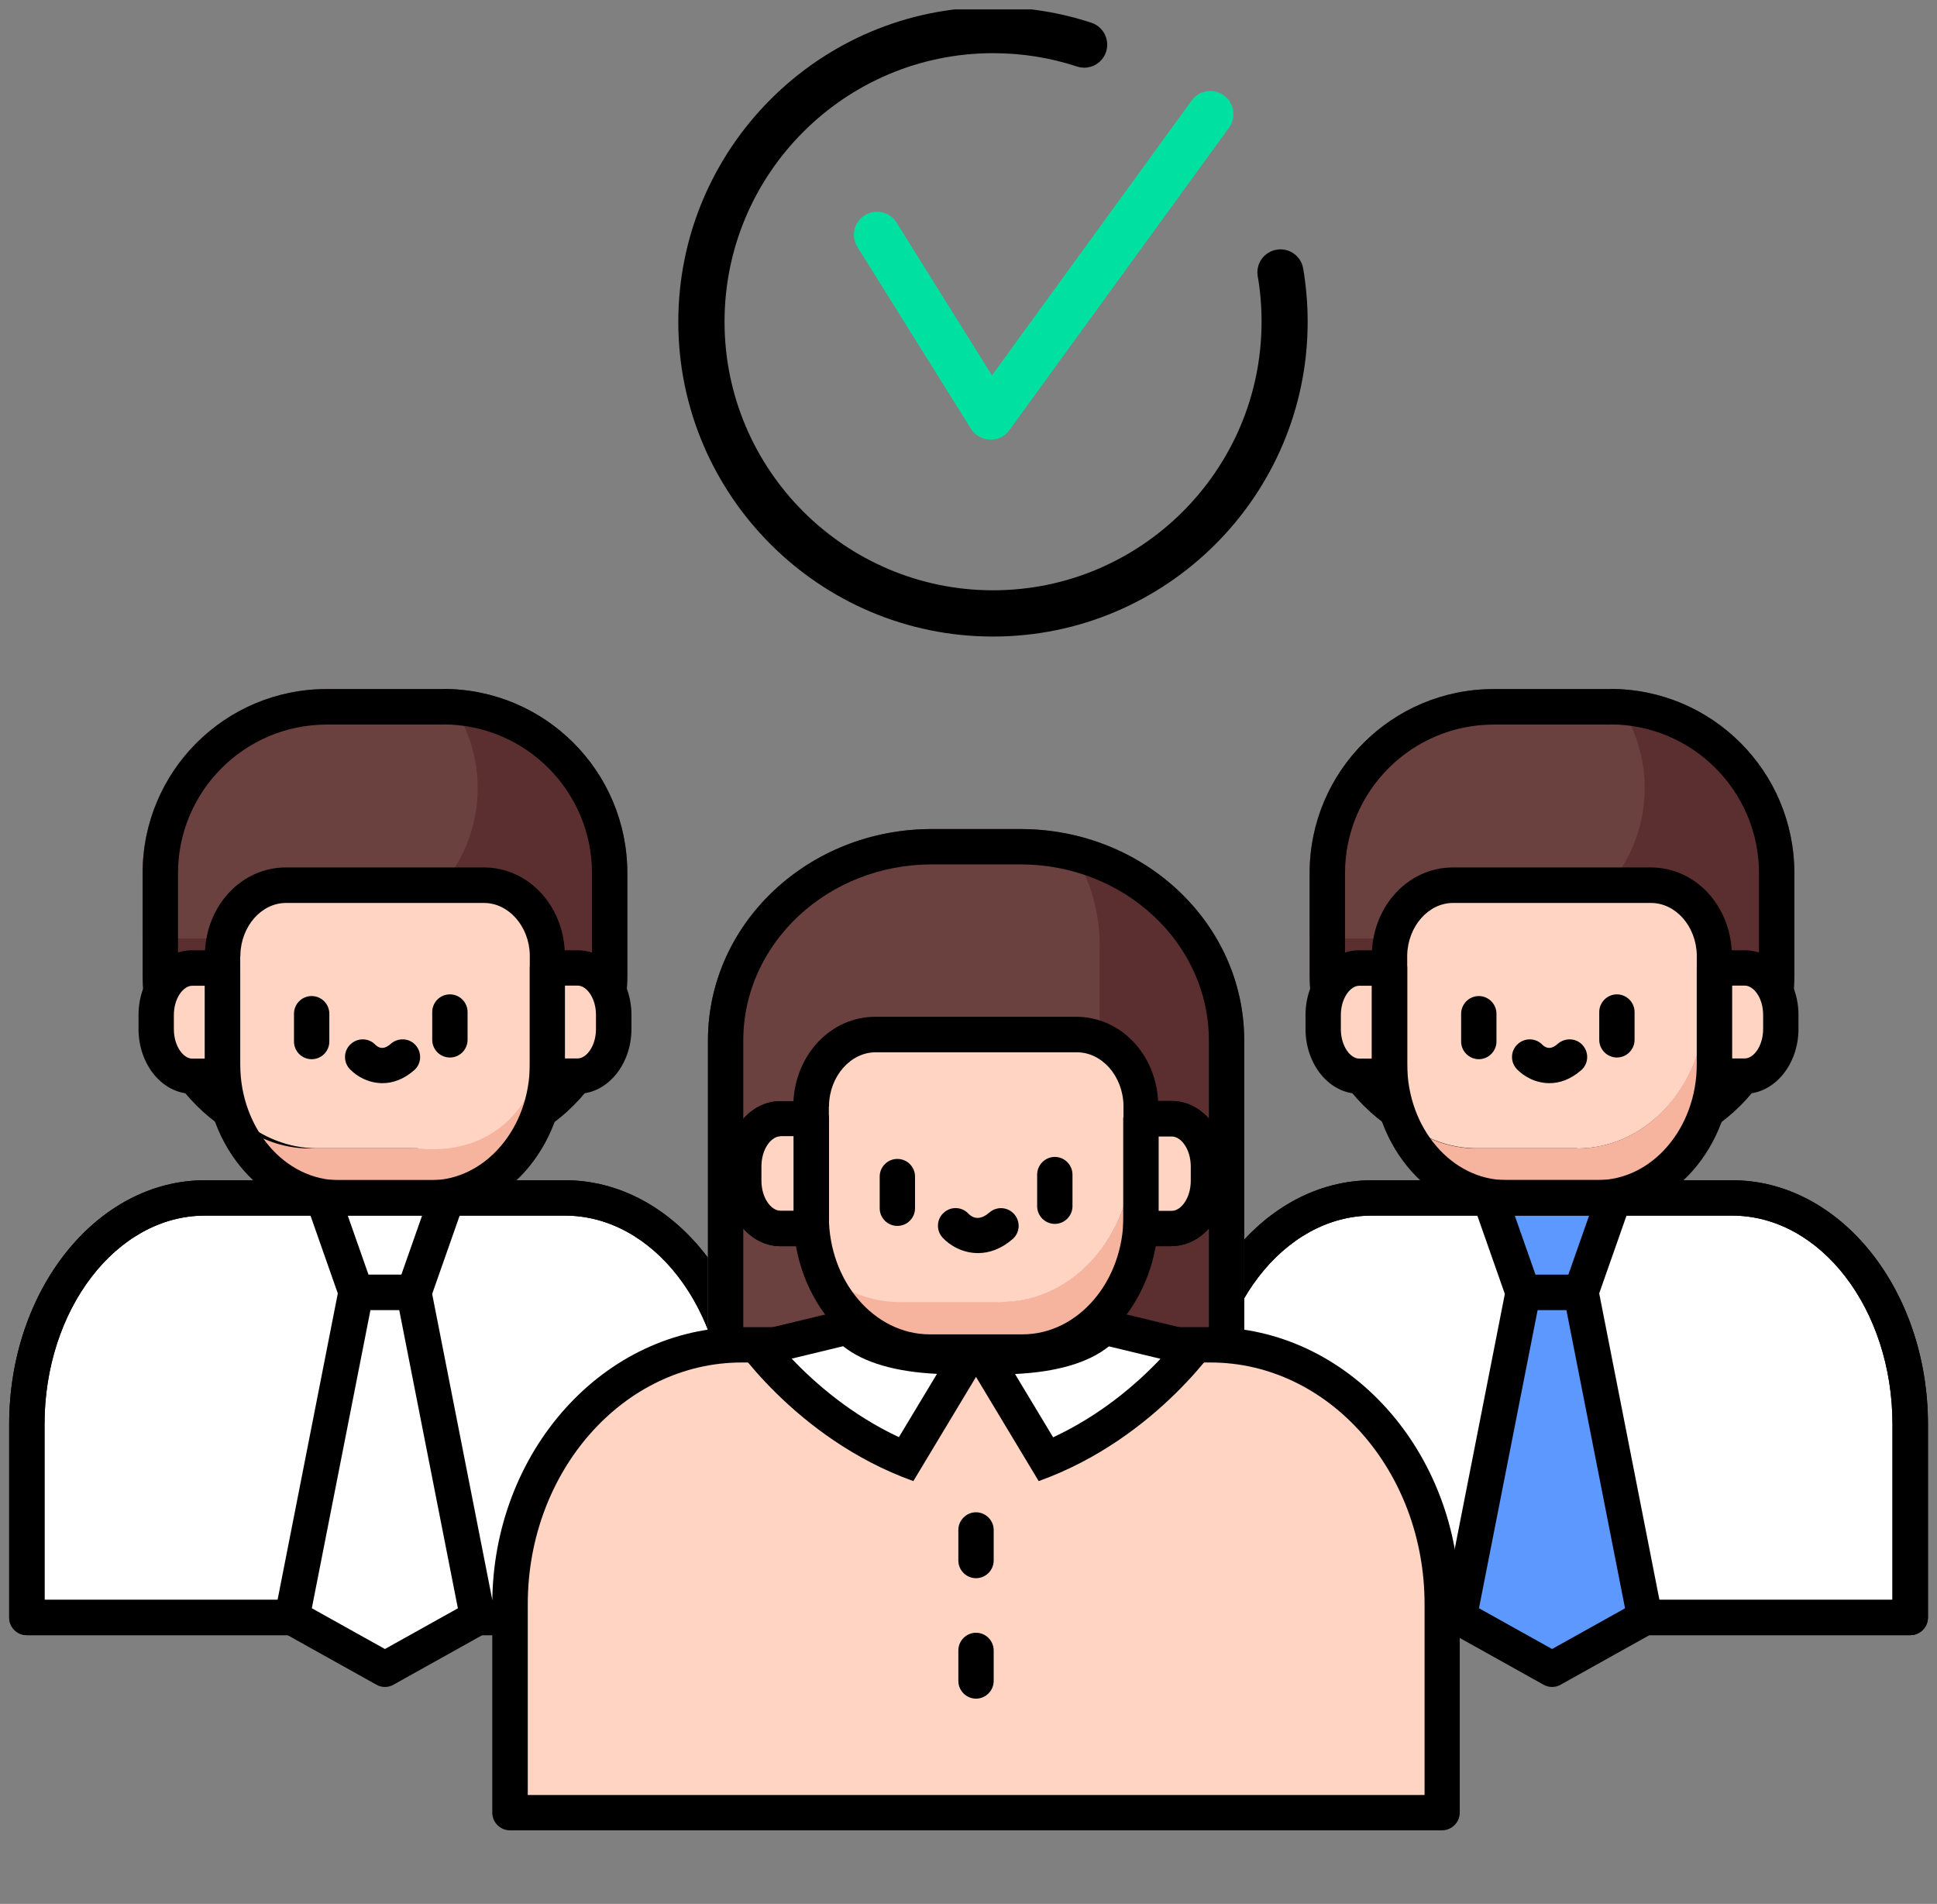 <svg width="116" height="114" viewBox="0 0 116 114" fill="none" xmlns="http://www.w3.org/2000/svg">
<rect x="0" y="0" width="116" height="114" fill="#808080" stroke="none"/>
<g clip-path="url(#clip0_211_3219)">
<path d="M44.495 85.288C44.495 77.8 39.721 71.728 33.833 71.728H12.27C6.382 71.728 1.608 77.8 1.608 85.288V96.852H44.495V85.288Z" fill="white"/>
<path d="M44.495 97.909H1.608C1.019 97.909 0.55 97.431 0.55 96.852V85.288C0.55 77.229 5.803 70.67 12.27 70.67H33.843C40.3 70.67 45.562 77.229 45.562 85.288V96.852C45.562 97.431 45.093 97.909 44.505 97.909H44.495ZM2.666 95.794H43.438V85.288C43.438 78.388 39.132 72.786 33.833 72.786H12.27C6.98 72.786 2.666 78.398 2.666 85.288V95.794Z" fill="black"/>
<path d="M26.547 41.26H19.565C13.475 41.26 8.544 46.191 8.544 52.281V58.389C8.544 64.488 13.475 69.419 19.565 69.419H26.547C32.637 69.419 37.568 64.488 37.568 58.398V52.272C37.568 46.182 32.637 41.251 26.547 41.251V41.26Z" fill="#5B2F2F"/>
<path d="M19.602 56.191C24.56 56.191 28.608 52.134 28.608 47.184C28.608 44.921 27.753 42.852 26.363 41.26H19.556C13.466 41.26 8.535 46.191 8.535 52.281V56.016C9.096 56.126 9.676 56.191 10.274 56.191H19.593H19.602Z" fill="#6B413F"/>
<path d="M26.547 43.376C31.46 43.376 35.452 47.368 35.452 52.281V58.407C35.452 63.32 31.46 67.312 26.547 67.312H19.565C14.653 67.312 10.66 63.32 10.66 58.398V52.29C10.66 47.377 14.653 43.385 19.565 43.385H26.547M26.547 41.26H19.565C13.475 41.26 8.544 46.191 8.544 52.281V58.389C8.544 64.488 13.475 69.419 19.565 69.419H26.547C32.637 69.419 37.568 64.488 37.568 58.398V52.272C37.568 46.182 32.637 41.251 26.547 41.251V41.26Z" fill="black"/>
<path d="M32.775 57.147C32.757 56.42 32.582 55.74 32.279 55.151V59.934C32.279 64.81 28.82 68.766 24.56 68.766H18.544C16.824 68.766 15.232 68.113 13.944 67.018C15.039 69.796 17.477 71.728 20.32 71.728H25.775C29.638 71.728 32.775 68.14 32.775 63.725V57.156V57.147Z" fill="#F6B49F"/>
<path d="M25.02 68.766C30.384 69.309 33.088 64.985 32.739 59.935V59.328V55.151C32.085 53.872 30.853 52.998 29.436 52.998H17.578C15.508 52.998 13.834 54.847 13.788 57.147V63.715C13.788 64.893 14.018 66.006 14.413 67.009C15.701 68.104 17.284 68.757 19.013 68.757H25.029L25.02 68.766Z" fill="#FFD4C2"/>
<path d="M11.506 57.966C10.32 57.966 9.354 59.226 9.354 60.79V61.627C9.354 63.182 10.32 64.452 11.506 64.452H13.328V57.975H11.506V57.966Z" fill="#FFD4C2"/>
<path d="M34.606 64.433C35.793 64.433 36.759 63.173 36.759 61.609V60.772C36.759 59.217 35.793 57.947 34.606 57.947H32.785V64.424H34.606V64.433Z" fill="#FFD4C2"/>
<path d="M44.495 97.909H1.608C1.019 97.909 0.55 97.431 0.55 96.852V85.288C0.55 77.229 5.803 70.67 12.27 70.67H33.843C40.3 70.67 45.562 77.229 45.562 85.288V96.852C45.562 97.431 45.093 97.909 44.505 97.909H44.495ZM2.666 95.794H43.438V85.288C43.438 78.388 39.132 72.786 33.833 72.786H12.27C6.98 72.786 2.666 78.398 2.666 85.288V95.794Z" fill="black"/>
<path d="M28.608 96.852L23.052 99.952L17.495 96.852L21.322 77.376H24.781L28.608 96.852Z" fill="white"/>
<path d="M23.052 101.01C22.877 101.01 22.693 100.964 22.537 100.872L16.98 97.772C16.575 97.551 16.373 97.091 16.456 96.64L20.283 77.174C20.384 76.677 20.816 76.319 21.322 76.319H24.781C25.287 76.319 25.72 76.677 25.821 77.174L29.648 96.64C29.74 97.091 29.528 97.541 29.123 97.772L23.567 100.872C23.41 100.964 23.227 101.01 23.052 101.01ZM18.682 96.3L23.052 98.737L27.421 96.3L23.907 78.434H22.187L18.673 96.3H18.682Z" fill="black"/>
<path d="M19.335 71.728H26.768L24.781 77.377H21.322L19.335 71.728Z" fill="white"/>
<path d="M24.781 78.434H21.322C20.872 78.434 20.476 78.149 20.329 77.726L18.342 72.069C18.231 71.747 18.277 71.388 18.48 71.103C18.682 70.827 19.004 70.652 19.344 70.652H26.777C27.118 70.652 27.44 70.817 27.642 71.103C27.845 71.379 27.891 71.747 27.78 72.069L25.793 77.726C25.646 78.149 25.241 78.434 24.79 78.434H24.781ZM22.077 76.319H24.036L25.278 72.786H20.826L22.067 76.319H22.077Z" fill="black"/>
<path d="M25.784 72.786H20.329C15.885 72.786 12.27 68.72 12.27 63.716V57.147C12.27 57.147 12.27 57.055 12.27 57.009C12.39 54.157 14.496 51.94 17.118 51.94H28.976C31.598 51.94 33.714 54.157 33.824 57.009C33.824 57.055 33.824 57.101 33.824 57.147V63.716C33.824 68.711 30.209 72.786 25.765 72.786H25.784ZM14.386 57.258V63.725C14.386 67.561 17.054 70.67 20.329 70.67H25.784C29.059 70.67 31.727 67.552 31.727 63.725V57.258C31.727 57.258 31.727 57.203 31.727 57.175C31.69 55.455 30.457 54.066 28.985 54.066H17.127C15.655 54.066 14.432 55.464 14.395 57.175C14.395 57.203 14.395 57.23 14.395 57.258H14.386Z" fill="black"/>
<path d="M13.328 65.491H11.507C9.731 65.491 8.296 63.752 8.296 61.609V60.772C8.296 58.638 9.74 56.899 11.507 56.899H13.328C13.917 56.899 14.386 57.377 14.386 57.957V64.433C14.386 65.013 13.917 65.491 13.328 65.491ZM11.507 59.024C10.991 59.024 10.412 59.751 10.412 60.781V61.618C10.412 62.658 10.991 63.385 11.507 63.385H12.27V59.024H11.507Z" fill="black"/>
<path d="M34.606 65.491H32.785C32.196 65.491 31.727 65.013 31.727 64.433V57.957C31.727 57.377 32.196 56.899 32.785 56.899H34.606C36.381 56.899 37.816 58.638 37.816 60.772V61.609C37.816 63.743 36.372 65.491 34.606 65.491ZM33.833 63.375H34.597C35.112 63.375 35.691 62.648 35.691 61.609V60.772C35.691 59.732 35.112 59.015 34.597 59.015H33.833V63.375Z" fill="black"/>
<path d="M18.664 63.421C18.075 63.421 17.606 62.943 17.606 62.363V60.698C17.606 60.118 18.075 59.64 18.664 59.64C19.252 59.64 19.722 60.118 19.722 60.698V62.363C19.722 62.943 19.252 63.421 18.664 63.421Z" fill="black"/>
<path d="M26.943 63.32C26.354 63.32 25.885 62.842 25.885 62.262V60.597C25.885 60.017 26.354 59.539 26.943 59.539C27.532 59.539 28.001 60.017 28.001 60.597V62.262C28.001 62.842 27.532 63.32 26.943 63.32Z" fill="black"/>
<path d="M21.718 63.283C21.718 63.283 22.785 64.433 24.1 63.283H21.718Z" fill="#AFECFF"/>
<path d="M22.905 64.856C22.077 64.856 21.359 64.451 20.945 64.01C20.549 63.587 20.568 62.915 21 62.52C21.424 62.124 22.086 62.142 22.481 62.556C22.886 62.952 23.263 62.621 23.41 62.492C23.852 62.115 24.524 62.152 24.901 62.593C25.278 63.035 25.241 63.706 24.8 64.084C24.156 64.645 23.503 64.856 22.905 64.856Z" fill="black"/>
<path d="M114.392 85.288C114.392 77.8 109.618 71.728 103.73 71.728H82.158C76.27 71.728 71.496 77.8 71.496 85.288V96.852H114.383V85.288H114.392Z" fill="white"/>
<path d="M114.392 97.909H71.505C70.925 97.909 70.447 97.431 70.447 96.852V85.288C70.447 77.229 75.7 70.67 82.167 70.67H103.739C110.197 70.67 115.459 77.229 115.459 85.288V96.852C115.459 97.431 114.981 97.909 114.401 97.909H114.392ZM72.563 95.794H113.334V85.288C113.334 78.388 109.029 72.786 103.73 72.786H82.158C76.868 72.786 72.553 78.398 72.553 85.288V95.794H72.563Z" fill="black"/>
<path d="M96.435 41.26H89.453C83.363 41.26 78.432 46.191 78.432 52.281V58.389C78.432 64.488 83.363 69.419 89.453 69.419H96.435C102.525 69.419 107.456 64.488 107.456 58.398V52.272C107.456 46.182 102.525 41.251 96.435 41.251V41.26Z" fill="#5B2F2F"/>
<path d="M89.489 56.19C94.448 56.19 98.496 52.133 98.496 47.184C98.496 44.921 97.64 42.851 96.251 41.26H89.443C83.353 41.26 78.423 46.191 78.423 52.281V56.016C78.984 56.126 79.563 56.19 80.161 56.19H89.48H89.489Z" fill="#6B413F"/>
<path d="M96.435 43.376C101.347 43.376 105.34 47.368 105.34 52.281V58.407C105.34 63.32 101.347 67.312 96.435 67.312H89.453C84.54 67.312 80.548 63.32 80.548 58.398V52.29C80.548 47.377 84.54 43.385 89.453 43.385H96.435M96.435 41.26H89.453C83.363 41.26 78.432 46.191 78.432 52.281V58.389C78.432 64.488 83.363 69.419 89.453 69.419H96.435C102.525 69.419 107.456 64.488 107.456 58.398V52.272C107.456 46.182 102.525 41.251 96.435 41.251V41.26Z" fill="black"/>
<path d="M102.663 57.147C102.644 56.42 102.47 55.74 102.166 55.151V59.934C102.166 64.81 98.707 68.766 94.448 68.766H88.431C86.711 68.766 85.12 68.113 83.832 67.018C84.927 69.796 87.364 71.728 90.207 71.728H95.662C99.526 71.728 102.663 68.14 102.663 63.725V57.156V57.147Z" fill="#F6B49F"/>
<path d="M94.457 68.766C98.716 68.766 102.175 64.81 102.175 59.935V55.151C101.522 53.872 100.289 52.998 98.873 52.998H87.015C84.945 52.998 83.271 54.847 83.225 57.147V63.715C83.225 64.893 83.455 66.006 83.85 67.009C85.138 68.104 86.72 68.757 88.45 68.757H94.466L94.457 68.766Z" fill="#FFD4C2"/>
<path d="M81.394 57.966C80.207 57.966 79.242 59.226 79.242 60.79V61.627C79.242 63.182 80.207 64.451 81.394 64.451H83.216V57.975H81.394V57.966Z" fill="#FFD4C2"/>
<path d="M104.494 64.433C105.68 64.433 106.646 63.173 106.646 61.609V60.772C106.646 59.217 105.68 57.947 104.494 57.947H102.672V64.424H104.494V64.433Z" fill="#FFD4C2"/>
<path d="M114.392 97.909H71.505C70.925 97.909 70.447 97.431 70.447 96.852V85.288C70.447 77.229 75.7 70.67 82.167 70.67H103.739C110.197 70.67 115.459 77.229 115.459 85.288V96.852C115.459 97.431 114.981 97.909 114.401 97.909H114.392ZM72.563 95.794H113.334V85.288C113.334 78.388 109.029 72.786 103.73 72.786H82.158C76.868 72.786 72.553 78.398 72.553 85.288V95.794H72.563Z" fill="black"/>
<path d="M98.505 96.852L92.948 99.952L87.392 96.852L91.219 77.376H94.678L98.505 96.852Z" fill="#5D98FF"/>
<path d="M92.948 101.01C92.774 101.01 92.59 100.964 92.433 100.872L86.877 97.772C86.481 97.551 86.27 97.091 86.353 96.64L90.179 77.174C90.281 76.677 90.713 76.319 91.219 76.319H94.678C95.184 76.319 95.616 76.677 95.718 77.174L99.544 96.64C99.636 97.091 99.425 97.541 99.02 97.772L93.464 100.872C93.307 100.964 93.123 101.01 92.948 101.01ZM88.579 96.3L92.948 98.737L97.318 96.3L93.804 78.434H92.084L88.57 96.3H88.579Z" fill="black"/>
<path d="M89.223 71.728H96.665L94.678 77.377H91.219L89.223 71.728Z" fill="#5D98FF"/>
<path d="M94.669 78.434H91.21C90.759 78.434 90.364 78.149 90.207 77.726L88.22 72.069C88.11 71.747 88.156 71.388 88.358 71.103C88.56 70.827 88.882 70.652 89.223 70.652H96.656C96.996 70.652 97.318 70.817 97.521 71.103C97.723 71.379 97.769 71.747 97.659 72.069L95.671 77.726C95.524 78.149 95.12 78.434 94.678 78.434H94.669ZM91.964 76.319H93.924L95.166 72.786H90.713L91.955 76.319H91.964Z" fill="black"/>
<path d="M95.671 72.786H90.216C85.773 72.786 82.157 68.72 82.157 63.716V57.147C82.157 57.147 82.157 57.055 82.157 57.019C82.268 54.167 84.384 51.94 87.005 51.94H98.864C101.485 51.94 103.601 54.157 103.712 57.019C103.712 57.065 103.712 57.101 103.712 57.147V63.716C103.712 68.711 100.096 72.786 95.653 72.786H95.671ZM84.273 57.248V63.716C84.273 67.552 86.941 70.661 90.216 70.661H95.671C98.946 70.661 101.614 67.543 101.614 63.716V57.248C101.614 57.248 101.614 57.203 101.614 57.175C101.577 55.455 100.345 54.066 98.873 54.066H87.015C85.543 54.066 84.319 55.464 84.273 57.175C84.273 57.203 84.273 57.221 84.273 57.248Z" fill="black"/>
<path d="M83.215 65.491H81.394C79.618 65.491 78.183 63.752 78.183 61.609V60.772C78.183 58.638 79.628 56.899 81.394 56.899H83.215C83.795 56.899 84.273 57.377 84.273 57.957V64.433C84.273 65.013 83.795 65.491 83.215 65.491ZM81.394 59.024C80.879 59.024 80.299 59.751 80.299 60.781V61.618C80.299 62.658 80.879 63.385 81.394 63.385H82.157V59.024H81.394Z" fill="black"/>
<path d="M104.493 65.491H102.672C102.092 65.491 101.614 65.013 101.614 64.433V57.957C101.614 57.377 102.092 56.899 102.672 56.899H104.493C106.269 56.899 107.704 58.638 107.704 60.772V61.609C107.704 63.743 106.26 65.491 104.493 65.491ZM103.73 63.375H104.493C105.009 63.375 105.588 62.648 105.588 61.609V60.772C105.588 59.732 105.009 59.015 104.493 59.015H103.73V63.375Z" fill="black"/>
<path d="M88.56 63.421C87.981 63.421 87.502 62.943 87.502 62.363V60.698C87.502 60.118 87.981 59.64 88.56 59.64C89.14 59.64 89.618 60.118 89.618 60.698V62.363C89.618 62.943 89.14 63.421 88.56 63.421Z" fill="black"/>
<path d="M96.831 63.32C96.251 63.32 95.773 62.842 95.773 62.262V60.597C95.773 60.017 96.251 59.539 96.831 59.539C97.41 59.539 97.889 60.017 97.889 60.597V62.262C97.889 62.842 97.41 63.32 96.831 63.32Z" fill="black"/>
<path d="M91.615 63.283C91.615 63.283 92.682 64.433 93.997 63.283H91.615Z" fill="#AFECFF"/>
<path d="M92.792 64.856C91.964 64.856 91.246 64.451 90.833 64.01C90.437 63.587 90.455 62.915 90.888 62.52C91.311 62.124 91.973 62.142 92.369 62.556C92.774 62.952 93.151 62.621 93.298 62.492C93.74 62.115 94.411 62.152 94.788 62.593C95.175 63.035 95.129 63.706 94.687 64.084C94.043 64.645 93.39 64.856 92.792 64.856Z" fill="black"/>
<g clip-path="url(#clip1_211_3219)">
<path d="M61.109 49.641H55.801C48.395 49.641 42.397 55.307 42.397 62.299V91.792H74.512V62.299C74.512 55.307 68.514 49.641 61.109 49.641Z" fill="#5B2F2F"/>
<path d="M55.368 80.247C61.136 80.247 65.856 75.528 65.856 69.76V56.586C65.856 54.02 64.917 51.655 63.363 49.834C62.627 49.714 61.872 49.641 61.109 49.641H55.801C48.395 49.641 42.397 55.307 42.397 62.299V80.219C42.554 80.219 42.71 80.247 42.876 80.247H55.377H55.368Z" fill="#6B413F"/>
<path d="M61.109 51.757C67.337 51.757 72.396 56.485 72.396 62.299V89.676H44.513V62.299C44.513 56.485 49.573 51.757 55.801 51.757H61.109ZM61.109 49.641H55.801C48.395 49.641 42.397 55.307 42.397 62.299V91.792H74.512V62.299C74.512 55.307 68.514 49.641 61.109 49.641Z" fill="black"/>
<path d="M86.37 96.051C86.37 87.477 80.16 80.523 72.497 80.523H44.421C36.758 80.523 30.548 87.477 30.548 96.051V108.535H86.379V96.051H86.37Z" fill="#FFD4C2"/>
<path d="M86.37 109.593H30.539C29.95 109.593 29.481 109.114 29.481 108.535V96.051C29.481 86.907 36.178 79.465 44.412 79.465H72.488C80.722 79.465 87.419 86.907 87.419 96.051V108.535C87.419 109.114 86.94 109.593 86.361 109.593H86.37ZM31.597 107.477H85.312V96.051C85.312 88.075 79.562 81.581 72.497 81.581H44.421C37.356 81.581 31.606 88.075 31.606 96.051V107.477H31.597Z" fill="black"/>
<path d="M58.45 94.497C57.87 94.497 57.392 94.019 57.392 93.439V91.608C57.392 91.029 57.87 90.55 58.45 90.55C59.03 90.55 59.508 91.029 59.508 91.608V93.439C59.508 94.019 59.03 94.497 58.45 94.497Z" fill="black"/>
<path d="M58.45 101.709C57.87 101.709 57.392 101.231 57.392 100.651V98.821C57.392 98.241 57.87 97.763 58.45 97.763C59.03 97.763 59.508 98.241 59.508 98.821V100.651C59.508 101.231 59.03 101.709 58.45 101.709Z" fill="black"/>
<path d="M58.947 81.222C59.195 81.222 59.462 81.231 59.747 81.231C62.856 81.231 65 80.633 66.122 79.456L71.439 80.734C70.041 82.455 67.051 85.573 62.654 87.376L58.947 81.213V81.222Z" fill="white"/>
<path d="M66.407 80.615L69.498 81.36C68.091 82.85 65.929 84.727 63.068 86.061L60.786 82.271C63.289 82.151 65.175 81.599 66.398 80.624M65.699 78.278C64.807 79.861 61.946 80.183 59.738 80.183C58.211 80.183 56.996 80.026 56.996 80.026L62.203 88.683C69.406 86.098 73.224 80.091 73.224 80.091L65.69 78.278H65.699Z" fill="black"/>
<path d="M54.255 87.386C49.858 85.583 46.868 82.455 45.47 80.744L50.787 79.465C51.919 80.643 54.053 81.241 57.162 81.241C57.438 81.241 57.705 81.241 57.962 81.231L54.255 87.395V87.386Z" fill="white"/>
<path d="M50.502 80.615C51.734 81.59 53.611 82.142 56.113 82.262L53.832 86.052C50.989 84.718 48.827 82.841 47.411 81.351L50.492 80.606M51.21 78.278L43.676 80.091C43.676 80.091 47.493 86.098 54.697 88.683L59.904 80.026C59.904 80.026 58.698 80.183 57.162 80.183C54.963 80.183 52.093 79.861 51.201 78.278H51.21Z" fill="black"/>
<path d="M68.33 66.154C68.312 65.418 68.137 64.728 67.824 64.121V68.978C67.824 73.927 64.319 77.938 59.986 77.938H53.878C52.13 77.938 50.511 77.276 49.214 76.163C50.327 78.978 52.802 80.946 55.681 80.946H61.219C65.147 80.946 68.33 77.303 68.33 72.814V66.144V66.154Z" fill="#F6B49F"/>
<path d="M59.986 77.956C64.31 77.956 67.824 73.945 67.824 68.996V64.139C67.162 62.833 65.911 61.959 64.476 61.959H52.434C50.336 61.959 48.634 63.835 48.579 66.172V72.842C48.579 74.037 48.809 75.169 49.214 76.19C50.52 77.303 52.13 77.966 53.878 77.966H59.986V77.956Z" fill="#FFD4C2"/>
<path d="M61.219 82.013H55.681C51.182 82.013 47.512 77.892 47.512 72.823V66.154C47.512 66.154 47.512 66.062 47.512 66.025C47.622 63.136 49.766 60.882 52.415 60.882H64.457C67.107 60.882 69.25 63.127 69.36 66.016C69.36 66.062 69.37 66.108 69.37 66.154V72.823C69.37 77.892 65.708 82.013 61.201 82.013H61.219ZM49.637 66.255V72.823C49.637 76.724 52.351 79.897 55.69 79.897H61.228C64.568 79.897 67.281 76.724 67.281 72.823V66.264C67.281 66.264 67.281 66.209 67.281 66.181C67.245 64.433 65.993 63.007 64.485 63.007H52.443C50.943 63.007 49.683 64.433 49.646 66.181C49.646 66.209 49.646 66.227 49.646 66.255H49.637Z" fill="black"/>
<path d="M46.73 66.982C45.525 66.982 44.541 68.26 44.541 69.843V70.689C44.541 72.271 45.525 73.55 46.73 73.55H48.579V66.972H46.73V66.982Z" fill="white"/>
<path d="M48.579 74.617H46.73C44.936 74.617 43.483 72.86 43.483 70.698V69.852C43.483 67.69 44.936 65.933 46.73 65.933H48.579C49.168 65.933 49.637 66.411 49.637 66.991V73.568C49.637 74.148 49.168 74.626 48.579 74.626V74.617ZM46.73 68.04C46.197 68.04 45.599 68.785 45.599 69.843V70.689C45.599 71.756 46.197 72.492 46.73 72.492H47.521V68.03H46.73V68.04Z" fill="black"/>
<path d="M70.179 73.559C71.384 73.559 72.369 72.28 72.369 70.698V69.852C72.369 68.269 71.384 66.991 70.179 66.991H68.33V73.568H70.179V73.559Z" fill="white"/>
<path d="M70.179 74.617H68.33C67.751 74.617 67.272 74.139 67.272 73.559V66.981C67.272 66.402 67.751 65.924 68.33 65.924H70.179C71.973 65.924 73.427 67.681 73.427 69.843V70.689C73.427 72.851 71.973 74.608 70.179 74.608V74.617ZM69.388 72.501H70.179C70.713 72.501 71.311 71.756 71.311 70.698V69.852C71.311 68.785 70.713 68.049 70.179 68.049H69.388V72.51V72.501Z" fill="black"/>
<path d="M46.73 66.982C45.525 66.982 44.541 68.26 44.541 69.843V70.689C44.541 72.271 45.525 73.55 46.73 73.55H48.579V66.972H46.73V66.982Z" fill="#FFD4C2"/>
<path d="M48.579 74.617H46.73C44.936 74.617 43.483 72.86 43.483 70.698V69.852C43.483 67.69 44.936 65.933 46.73 65.933H48.579C49.168 65.933 49.637 66.411 49.637 66.991V73.568C49.637 74.148 49.168 74.626 48.579 74.626V74.617ZM46.73 68.04C46.197 68.04 45.599 68.785 45.599 69.843V70.689C45.599 71.756 46.197 72.492 46.73 72.492H47.521V68.03H46.73V68.04Z" fill="black"/>
<path d="M70.179 73.559C71.384 73.559 72.369 72.28 72.369 70.698V69.852C72.369 68.269 71.384 66.991 70.179 66.991H68.33V73.568H70.179V73.559Z" fill="#FFD4C2"/>
<path d="M70.179 74.617H68.33C67.751 74.617 67.272 74.139 67.272 73.559V66.981C67.272 66.402 67.751 65.924 68.33 65.924H70.179C71.973 65.924 73.427 67.681 73.427 69.843V70.689C73.427 72.851 71.973 74.608 70.179 74.608V74.617ZM69.388 72.501H70.179C70.713 72.501 71.311 71.756 71.311 70.698V69.852C71.311 68.785 70.713 68.049 70.179 68.049H69.388V72.51V72.501Z" fill="black"/>
<path d="M53.74 73.403C53.151 73.403 52.682 72.924 52.682 72.345V70.45C52.682 69.87 53.151 69.392 53.74 69.392C54.329 69.392 54.798 69.87 54.798 70.45V72.345C54.798 72.924 54.329 73.403 53.74 73.403Z" fill="black"/>
<path d="M63.169 73.283C62.59 73.283 62.111 72.805 62.111 72.225V70.33C62.111 69.75 62.59 69.272 63.169 69.272C63.749 69.272 64.227 69.75 64.227 70.33V72.225C64.227 72.805 63.749 73.283 63.169 73.283Z" fill="black"/>
<path d="M57.217 73.393C57.217 73.393 58.432 74.699 59.931 73.393H57.217Z" fill="#AFECFF"/>
<path d="M58.569 75.031C57.668 75.031 56.895 74.589 56.454 74.111C56.058 73.688 56.077 73.016 56.509 72.62C56.932 72.225 57.594 72.243 57.99 72.666C58.358 73.034 58.781 73.007 59.25 72.602C59.692 72.216 60.354 72.262 60.741 72.703C61.127 73.145 61.081 73.816 60.639 74.194C59.94 74.801 59.223 75.031 58.569 75.031Z" fill="black"/>
</g>
<path d="M59.461 38.114C49.075 38.114 40.621 29.66 40.621 19.273C40.621 8.887 49.066 0.424 59.461 0.424C61.476 0.424 63.463 0.737 65.358 1.362C66.085 1.601 66.471 2.383 66.241 3.101C66.002 3.828 65.22 4.223 64.503 3.984C62.883 3.451 61.191 3.184 59.471 3.184C50.602 3.184 43.39 10.396 43.39 19.264C43.39 28.132 50.602 35.345 59.471 35.345C68.339 35.345 75.551 28.132 75.551 19.264C75.551 18.354 75.478 17.434 75.321 16.541C75.192 15.787 75.698 15.079 76.453 14.95C77.207 14.821 77.915 15.327 78.044 16.081C78.219 17.13 78.311 18.197 78.311 19.273C78.311 29.66 69.857 38.114 59.471 38.114H59.461Z" fill="black"/>
<path d="M59.315 26.32C59.315 26.32 59.279 26.32 59.269 26.32C58.809 26.302 58.386 26.062 58.147 25.676L51.349 14.793C50.944 14.149 51.137 13.294 51.79 12.889C52.434 12.484 53.29 12.677 53.694 13.331L59.407 22.475L71.366 6.017C71.817 5.401 72.673 5.263 73.298 5.714C73.915 6.164 74.053 7.029 73.602 7.645L60.447 25.759C60.189 26.118 59.775 26.329 59.334 26.329L59.315 26.32Z" fill="#00E0A1"/>
</g>
<defs>
<clipPath id="clip0_211_3219">
<rect width="114.9" height="112.876" fill="white" transform="translate(0.55 0.562)"/>
</clipPath>
<clipPath id="clip1_211_3219">
<rect width="57.947" height="59.952" fill="white" transform="translate(29.481 49.641)"/>
</clipPath>
</defs>
</svg>
